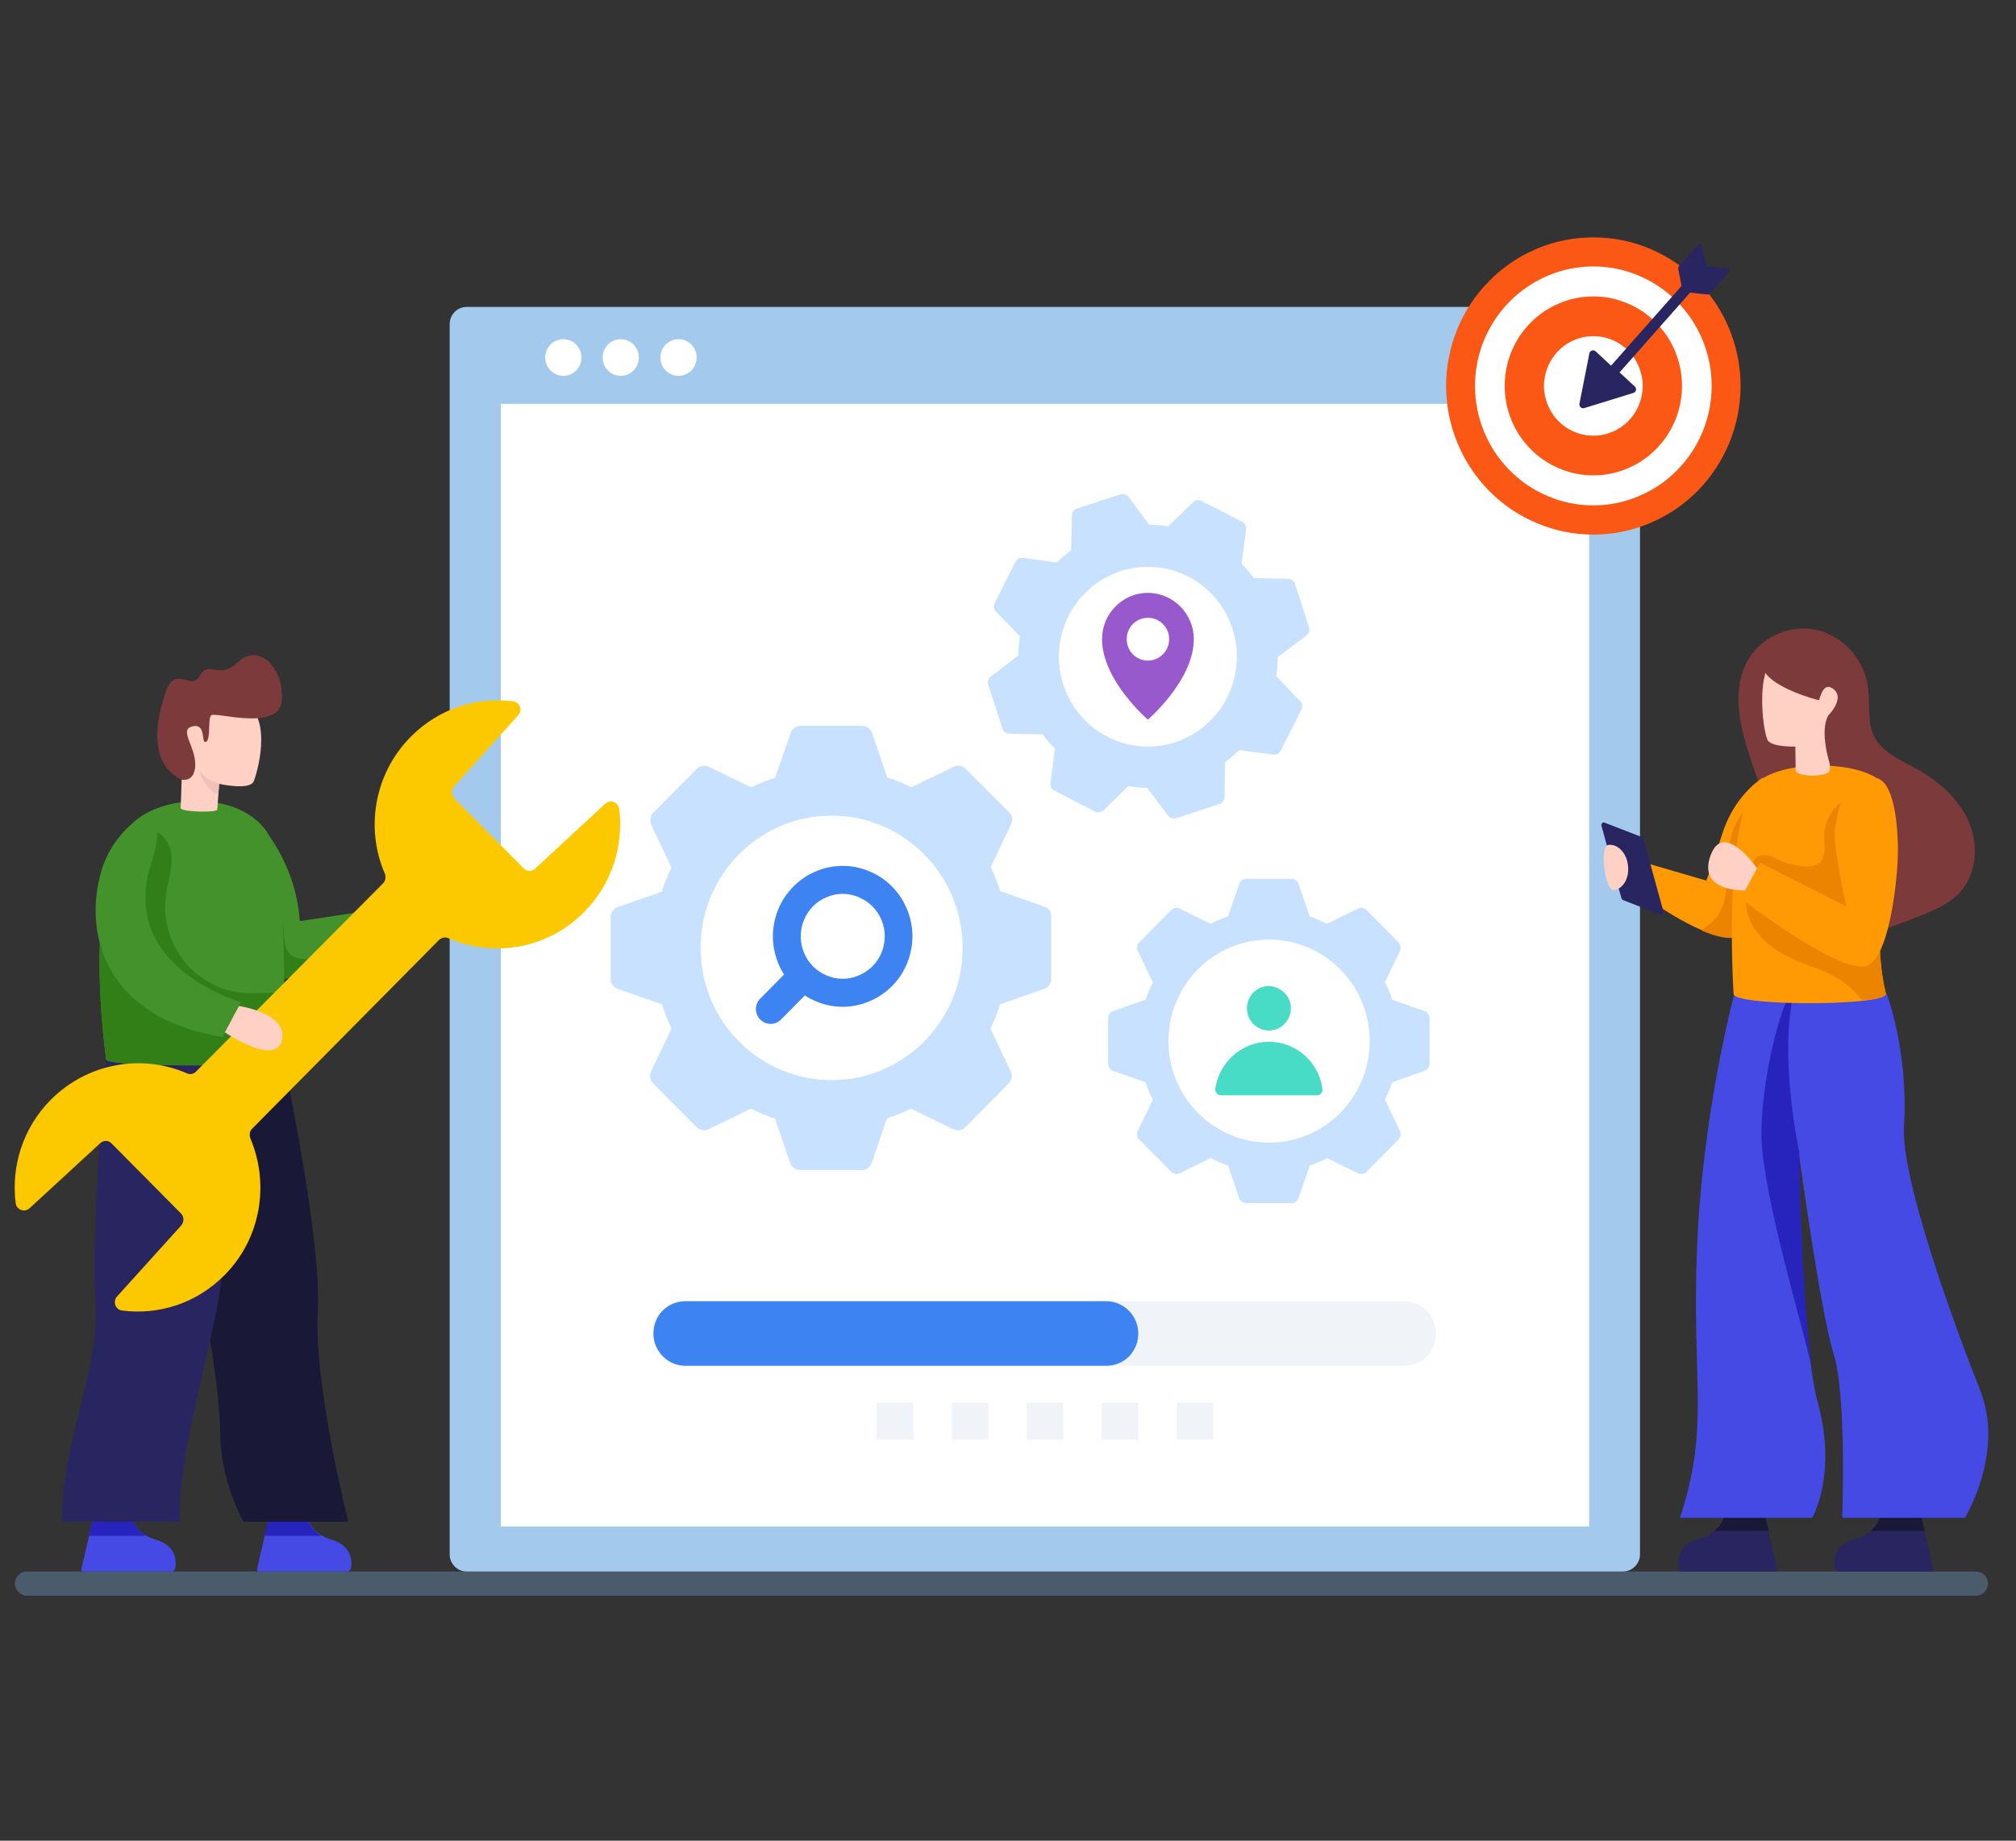 <svg xmlns="http://www.w3.org/2000/svg" xmlns:xlink="http://www.w3.org/1999/xlink" width="69" viewBox="0 0 51.75 47.25" height="63" preserveAspectRatio="xMidYMid meet"><rect x="0" y="0" width="51.75" height="47.25" fill="#333333" stroke="none"/><defs><clipPath id="id1"><path d="M 0.281 40 L 51.223 40 L 51.223 40.961 L 0.281 40.961 Z M 0.281 40 " clip-rule="nonzero"></path></clipPath><clipPath id="id2"><path d="M 11 7 L 43 7 L 43 40.961 L 11 40.961 Z M 11 7 " clip-rule="nonzero"></path></clipPath><clipPath id="id3"><path d="M 47 38 L 50 38 L 50 40.961 L 47 40.961 Z M 47 38 " clip-rule="nonzero"></path></clipPath><clipPath id="id4"><path d="M 43 38 L 46 38 L 46 40.961 L 43 40.961 Z M 43 38 " clip-rule="nonzero"></path></clipPath><clipPath id="id5"><path d="M 43 25 L 51.223 25 L 51.223 39 L 43 39 Z M 43 25 " clip-rule="nonzero"></path></clipPath><clipPath id="id6"><path d="M 2 38 L 5 38 L 5 40.961 L 2 40.961 Z M 2 38 " clip-rule="nonzero"></path></clipPath><clipPath id="id7"><path d="M 6 38 L 10 38 L 10 40.961 L 6 40.961 Z M 6 38 " clip-rule="nonzero"></path></clipPath><clipPath id="id8"><path d="M 0.281 17 L 16 17 L 16 34 L 0.281 34 Z M 0.281 17 " clip-rule="nonzero"></path></clipPath><clipPath id="id9"><path d="M 37 6.094 L 45 6.094 L 45 14 L 37 14 Z M 37 6.094 " clip-rule="nonzero"></path></clipPath><clipPath id="id10"><path d="M 37 6.094 L 44 6.094 L 44 13 L 37 13 Z M 37 6.094 " clip-rule="nonzero"></path></clipPath><clipPath id="id11"><path d="M 40 6.094 L 45 6.094 L 45 11 L 40 11 Z M 40 6.094 " clip-rule="nonzero"></path></clipPath></defs><g clip-path="url(#id1)"><path fill="rgb(29.019%, 35.689%, 41.959%)" d="M 51.031 40.648 C 51.031 40.738 50.992 40.809 50.941 40.871 C 50.883 40.93 50.812 40.961 50.723 40.961 L 0.691 40.961 C 0.523 40.961 0.383 40.82 0.383 40.648 C 0.383 40.559 0.422 40.488 0.473 40.43 C 0.531 40.371 0.602 40.34 0.691 40.34 L 50.723 40.34 C 50.891 40.34 51.031 40.48 51.031 40.648 Z M 51.031 40.648 " fill-opacity="1" fill-rule="nonzero"></path></g><g clip-path="url(#id2)"><path fill="rgb(63.919%, 79.219%, 92.94%)" d="M 11.543 8.32 L 11.543 39.902 C 11.543 40.141 11.738 40.34 11.977 40.34 L 41.664 40.34 C 41.898 40.34 42.098 40.141 42.098 39.902 L 42.098 8.32 C 42.098 8.078 41.898 7.879 41.664 7.879 L 11.977 7.879 C 11.738 7.879 11.543 8.078 11.543 8.32 Z M 11.543 8.32 " fill-opacity="1" fill-rule="nonzero"></path></g><path fill="rgb(100%, 100%, 100%)" d="M 12.855 10.367 L 40.793 10.367 L 40.793 39.184 L 12.855 39.184 Z M 12.855 10.367 " fill-opacity="1" fill-rule="nonzero"></path><path fill="rgb(100%, 100%, 100%)" d="M 15.469 9.176 C 15.469 9.438 15.676 9.648 15.934 9.648 C 16.191 9.648 16.398 9.438 16.398 9.176 C 16.398 8.918 16.191 8.707 15.934 8.707 C 15.676 8.707 15.469 8.918 15.469 9.176 Z M 15.469 9.176 " fill-opacity="1" fill-rule="nonzero"></path><path fill="rgb(100%, 100%, 100%)" d="M 16.953 9.176 C 16.953 9.438 17.16 9.648 17.418 9.648 C 17.676 9.648 17.883 9.438 17.883 9.176 C 17.883 8.918 17.676 8.707 17.418 8.707 C 17.16 8.707 16.953 8.918 16.953 9.176 Z M 16.953 9.176 " fill-opacity="1" fill-rule="nonzero"></path><path fill="rgb(100%, 100%, 100%)" d="M 13.996 9.176 C 13.996 9.438 14.203 9.648 14.461 9.648 C 14.719 9.648 14.926 9.438 14.926 9.176 C 14.926 8.918 14.719 8.707 14.461 8.707 C 14.203 8.707 13.996 8.918 13.996 9.176 Z M 13.996 9.176 " fill-opacity="1" fill-rule="nonzero"></path><path fill="rgb(78.429%, 88.239%, 100%)" d="M 26.816 23.277 L 25.676 22.875 C 25.609 22.656 25.527 22.457 25.43 22.258 L 25.953 21.16 C 26.004 21.059 25.984 20.93 25.906 20.852 L 24.785 19.73 C 24.707 19.652 24.578 19.633 24.48 19.684 L 23.391 20.211 C 23.195 20.109 22.996 20.02 22.777 19.961 L 22.383 18.812 C 22.344 18.703 22.246 18.633 22.125 18.633 L 20.555 18.633 C 20.434 18.633 20.336 18.703 20.297 18.812 L 19.898 19.961 C 19.691 20.031 19.484 20.109 19.285 20.211 L 18.199 19.684 C 18.102 19.633 17.973 19.652 17.891 19.73 L 16.773 20.859 C 16.695 20.941 16.676 21.07 16.715 21.168 L 17.238 22.27 C 17.141 22.469 17.051 22.668 16.992 22.887 L 15.855 23.285 C 15.746 23.324 15.676 23.426 15.676 23.547 L 15.676 25.125 C 15.676 25.242 15.746 25.344 15.855 25.383 L 16.992 25.781 C 17.062 25.992 17.141 26.203 17.238 26.402 L 16.715 27.5 C 16.664 27.598 16.684 27.73 16.766 27.809 L 17.883 28.938 C 17.961 29.016 18.09 29.039 18.188 28.988 L 19.277 28.457 C 19.477 28.559 19.672 28.648 19.891 28.707 L 20.285 29.855 C 20.324 29.965 20.426 30.035 20.543 30.035 L 22.117 30.035 C 22.234 30.035 22.332 29.965 22.375 29.855 L 22.77 28.707 C 22.977 28.637 23.184 28.559 23.383 28.457 L 24.469 28.988 C 24.57 29.039 24.699 29.016 24.777 28.938 L 25.895 27.809 C 25.973 27.73 25.992 27.598 25.945 27.5 L 25.422 26.402 C 25.52 26.203 25.609 26.004 25.668 25.781 L 26.805 25.383 C 26.914 25.344 26.984 25.242 26.984 25.125 L 26.984 23.535 C 27.004 23.414 26.922 23.316 26.816 23.277 Z M 26.816 23.277 " fill-opacity="1" fill-rule="nonzero"></path><path fill="rgb(100%, 100%, 100%)" d="M 22.121 21.027 C 22.555 21.133 22.953 21.316 23.312 21.578 C 23.676 21.844 23.973 22.164 24.207 22.547 C 24.441 22.93 24.594 23.344 24.668 23.789 C 24.738 24.234 24.723 24.676 24.621 25.113 C 24.52 25.551 24.336 25.953 24.074 26.316 C 23.816 26.684 23.496 26.984 23.113 27.219 C 22.734 27.457 22.324 27.613 21.887 27.684 C 21.445 27.754 21.008 27.738 20.574 27.637 C 20.141 27.531 19.742 27.352 19.379 27.086 C 19.02 26.824 18.719 26.5 18.484 26.117 C 18.25 25.734 18.098 25.32 18.027 24.875 C 17.957 24.434 17.973 23.992 18.074 23.551 C 18.176 23.113 18.359 22.711 18.617 22.348 C 18.879 21.98 19.199 21.68 19.578 21.445 C 19.957 21.207 20.367 21.055 20.809 20.98 C 21.25 20.91 21.688 20.926 22.121 21.027 Z M 22.121 21.027 " fill-opacity="1" fill-rule="nonzero"></path><path fill="rgb(78.429%, 88.239%, 100%)" d="M 36.566 25.953 L 35.738 25.664 C 35.688 25.504 35.629 25.352 35.551 25.215 L 35.934 24.414 C 35.973 24.344 35.953 24.254 35.895 24.184 L 35.086 23.367 C 35.023 23.305 34.938 23.285 34.855 23.324 L 34.066 23.715 C 33.926 23.645 33.77 23.574 33.621 23.527 L 33.332 22.688 C 33.305 22.605 33.234 22.559 33.145 22.559 L 31.996 22.559 C 31.91 22.559 31.84 22.605 31.809 22.688 L 31.523 23.527 C 31.363 23.574 31.215 23.637 31.078 23.715 L 30.285 23.324 C 30.219 23.285 30.117 23.305 30.059 23.367 L 29.25 24.184 C 29.188 24.246 29.168 24.336 29.207 24.414 L 29.594 25.215 C 29.523 25.352 29.457 25.512 29.406 25.664 L 28.574 25.953 C 28.496 25.98 28.445 26.051 28.445 26.141 L 28.445 27.301 C 28.445 27.391 28.496 27.461 28.574 27.488 L 29.406 27.781 C 29.457 27.938 29.516 28.09 29.594 28.23 L 29.207 29.027 C 29.168 29.098 29.188 29.188 29.25 29.258 L 30.059 30.074 C 30.117 30.137 30.207 30.156 30.285 30.117 L 31.078 29.727 C 31.215 29.797 31.375 29.867 31.523 29.918 L 31.809 30.754 C 31.84 30.836 31.91 30.883 31.996 30.883 L 33.145 30.883 C 33.234 30.883 33.305 30.836 33.332 30.754 L 33.621 29.918 C 33.777 29.867 33.926 29.805 34.066 29.727 L 34.855 30.117 C 34.938 30.156 35.023 30.137 35.086 30.074 L 35.895 29.258 C 35.953 29.195 35.973 29.105 35.934 29.027 L 35.551 28.23 C 35.617 28.09 35.688 27.93 35.738 27.781 L 36.566 27.488 C 36.648 27.461 36.695 27.391 36.695 27.301 L 36.695 26.141 C 36.695 26.051 36.648 25.98 36.566 25.953 Z M 36.566 25.953 " fill-opacity="1" fill-rule="nonzero"></path><path fill="rgb(100%, 100%, 100%)" d="M 32.988 24.152 C 33.328 24.207 33.641 24.328 33.934 24.508 C 34.227 24.691 34.469 24.922 34.672 25.203 C 34.871 25.48 35.012 25.789 35.09 26.125 C 35.168 26.461 35.18 26.801 35.125 27.145 C 35.07 27.484 34.953 27.801 34.773 28.094 C 34.594 28.391 34.363 28.637 34.086 28.84 C 33.809 29.043 33.504 29.184 33.168 29.262 C 32.836 29.34 32.5 29.352 32.164 29.297 C 31.824 29.242 31.512 29.125 31.219 28.941 C 30.926 28.762 30.684 28.527 30.48 28.25 C 30.281 27.969 30.141 27.66 30.062 27.324 C 29.984 26.988 29.973 26.648 30.027 26.309 C 30.082 25.965 30.199 25.648 30.379 25.355 C 30.559 25.062 30.789 24.812 31.066 24.609 C 31.344 24.41 31.648 24.27 31.984 24.188 C 32.316 24.109 32.652 24.098 32.988 24.152 Z M 32.988 24.152 " fill-opacity="1" fill-rule="nonzero"></path><path fill="rgb(78.429%, 88.239%, 100%)" d="M 32.801 16.867 C 32.801 17.027 32.789 17.184 32.758 17.355 L 33.371 17.996 C 33.434 18.055 33.441 18.145 33.402 18.223 L 32.879 19.262 C 32.84 19.344 32.758 19.383 32.68 19.371 L 31.809 19.254 C 31.691 19.371 31.574 19.473 31.445 19.57 L 31.434 20.461 C 31.434 20.539 31.375 20.621 31.297 20.641 L 30.199 21 C 30.117 21.031 30.031 21 29.98 20.93 L 29.445 20.223 C 29.289 20.223 29.129 20.211 28.961 20.18 L 28.328 20.801 C 28.27 20.859 28.18 20.871 28.102 20.828 L 27.07 20.301 C 26.992 20.262 26.953 20.18 26.965 20.102 L 27.082 19.223 C 26.965 19.102 26.863 18.984 26.766 18.852 L 25.906 18.832 C 25.824 18.832 25.746 18.773 25.727 18.691 L 25.371 17.586 C 25.34 17.504 25.371 17.414 25.441 17.363 L 26.141 16.824 C 26.141 16.668 26.152 16.508 26.184 16.336 L 25.566 15.699 C 25.508 15.637 25.5 15.547 25.539 15.469 L 26.062 14.43 C 26.102 14.352 26.184 14.309 26.262 14.32 L 27.133 14.441 C 27.25 14.32 27.367 14.219 27.496 14.121 L 27.516 13.23 C 27.516 13.141 27.578 13.07 27.656 13.051 L 28.754 12.691 C 28.832 12.664 28.922 12.691 28.973 12.762 L 29.504 13.473 C 29.664 13.473 29.82 13.48 29.988 13.512 L 30.625 12.891 C 30.684 12.832 30.77 12.82 30.852 12.863 L 31.879 13.391 C 31.957 13.43 31.996 13.512 31.988 13.59 L 31.871 14.469 C 31.988 14.59 32.086 14.711 32.188 14.84 L 33.066 14.859 C 33.145 14.859 33.227 14.918 33.246 15 L 33.602 16.098 C 33.629 16.176 33.602 16.266 33.531 16.316 Z M 32.801 16.867 " fill-opacity="1" fill-rule="nonzero"></path><path fill="rgb(100%, 100%, 100%)" d="M 31.75 16.855 C 31.75 17.16 31.691 17.457 31.578 17.738 C 31.461 18.02 31.297 18.27 31.082 18.488 C 30.867 18.703 30.621 18.871 30.34 18.988 C 30.059 19.105 29.77 19.164 29.465 19.164 C 29.164 19.164 28.871 19.105 28.59 18.988 C 28.312 18.871 28.062 18.703 27.852 18.488 C 27.637 18.27 27.469 18.02 27.355 17.738 C 27.238 17.457 27.18 17.16 27.18 16.855 C 27.18 16.551 27.238 16.258 27.355 15.973 C 27.469 15.691 27.637 15.441 27.852 15.227 C 28.062 15.008 28.312 14.844 28.59 14.727 C 28.871 14.609 29.164 14.551 29.465 14.551 C 29.77 14.551 30.059 14.609 30.34 14.727 C 30.621 14.844 30.867 15.008 31.082 15.227 C 31.297 15.441 31.461 15.691 31.578 15.973 C 31.691 16.258 31.75 16.551 31.75 16.855 Z M 31.75 16.855 " fill-opacity="1" fill-rule="nonzero"></path><path fill="rgb(23.92%, 51.759%, 94.899%)" d="M 21.699 24.504 L 20.047 26.172 C 19.898 26.32 19.664 26.32 19.516 26.172 C 19.367 26.023 19.367 25.781 19.516 25.633 L 21.168 23.965 Z M 21.699 24.504 " fill-opacity="1" fill-rule="nonzero"></path><path fill="rgb(23.92%, 51.759%, 94.899%)" d="M 23.422 24.035 C 23.422 24.273 23.375 24.504 23.285 24.727 C 23.195 24.949 23.066 25.145 22.898 25.312 C 22.73 25.48 22.535 25.613 22.316 25.703 C 22.098 25.797 21.867 25.844 21.633 25.844 C 21.395 25.844 21.164 25.797 20.945 25.703 C 20.727 25.613 20.535 25.48 20.367 25.312 C 20.199 25.145 20.066 24.949 19.977 24.727 C 19.887 24.504 19.84 24.273 19.84 24.035 C 19.84 23.797 19.887 23.566 19.977 23.344 C 20.066 23.121 20.199 22.926 20.367 22.758 C 20.535 22.586 20.727 22.457 20.945 22.367 C 21.164 22.273 21.395 22.227 21.633 22.227 C 21.867 22.227 22.098 22.273 22.316 22.367 C 22.535 22.457 22.73 22.586 22.898 22.758 C 23.066 22.926 23.195 23.121 23.285 23.344 C 23.375 23.566 23.422 23.797 23.422 24.035 Z M 23.422 24.035 " fill-opacity="1" fill-rule="nonzero"></path><path fill="rgb(100%, 100%, 100%)" d="M 22.711 24.035 C 22.711 24.18 22.684 24.316 22.629 24.453 C 22.574 24.586 22.496 24.703 22.395 24.805 C 22.293 24.906 22.176 24.984 22.043 25.039 C 21.91 25.098 21.773 25.125 21.633 25.125 C 21.488 25.125 21.352 25.098 21.219 25.039 C 21.086 24.984 20.969 24.906 20.867 24.805 C 20.77 24.703 20.691 24.586 20.637 24.453 C 20.582 24.316 20.555 24.18 20.555 24.035 C 20.555 23.891 20.582 23.75 20.637 23.617 C 20.691 23.484 20.77 23.367 20.867 23.266 C 20.969 23.164 21.086 23.086 21.219 23.031 C 21.352 22.973 21.488 22.945 21.633 22.945 C 21.773 22.945 21.91 22.973 22.043 23.031 C 22.176 23.086 22.293 23.164 22.395 23.266 C 22.496 23.367 22.574 23.484 22.629 23.617 C 22.684 23.75 22.711 23.891 22.711 24.035 Z M 22.711 24.035 " fill-opacity="1" fill-rule="nonzero"></path><path fill="rgb(28.239%, 85.88%, 77.249%)" d="M 33.137 25.883 C 33.137 26.191 32.887 26.453 32.57 26.453 C 32.266 26.453 32.008 26.203 32.008 25.883 C 32.008 25.574 32.254 25.312 32.57 25.312 C 32.887 25.324 33.137 25.574 33.137 25.883 Z M 33.137 25.883 " fill-opacity="1" fill-rule="nonzero"></path><path fill="rgb(28.239%, 85.88%, 77.249%)" d="M 33.797 28.117 L 31.344 28.117 C 31.258 28.117 31.188 28.039 31.195 27.949 C 31.297 27.27 31.871 26.742 32.57 26.742 C 33.273 26.742 33.859 27.27 33.945 27.949 C 33.965 28.039 33.887 28.117 33.797 28.117 Z M 33.797 28.117 " fill-opacity="1" fill-rule="nonzero"></path><path fill="rgb(59.61%, 34.9%, 80.389%)" d="M 30.645 16.406 C 30.645 17.465 29.465 18.473 29.465 18.473 C 29.465 18.473 28.289 17.465 28.289 16.406 C 28.289 15.758 28.812 15.219 29.465 15.219 C 30.117 15.219 30.645 15.758 30.645 16.406 Z M 30.645 16.406 " fill-opacity="1" fill-rule="nonzero"></path><path fill="rgb(100%, 100%, 100%)" d="M 30.012 16.406 C 30.012 16.715 29.762 16.957 29.465 16.957 C 29.16 16.957 28.922 16.707 28.922 16.406 C 28.922 16.098 29.168 15.859 29.465 15.859 C 29.773 15.859 30.012 16.105 30.012 16.406 Z M 30.012 16.406 " fill-opacity="1" fill-rule="nonzero"></path><path fill="rgb(94.119%, 95.689%, 97.649%)" d="M 36.863 34.23 C 36.863 34.461 36.777 34.668 36.629 34.82 C 36.48 34.969 36.27 35.059 36.043 35.059 L 17.594 35.059 C 17.141 35.059 16.773 34.688 16.773 34.23 C 16.773 34 16.863 33.789 17.012 33.641 C 17.16 33.492 17.367 33.402 17.594 33.402 L 36.043 33.402 C 36.5 33.402 36.863 33.77 36.863 34.23 Z M 36.863 34.23 " fill-opacity="1" fill-rule="nonzero"></path><path fill="rgb(23.92%, 51.759%, 94.899%)" d="M 29.219 34.23 C 29.219 34.461 29.129 34.668 28.98 34.82 C 28.832 34.969 28.625 35.059 28.398 35.059 L 17.594 35.059 C 17.141 35.059 16.773 34.688 16.773 34.23 C 16.773 34 16.863 33.789 17.012 33.641 C 17.16 33.492 17.367 33.402 17.594 33.402 L 28.398 33.402 C 28.844 33.402 29.219 33.77 29.219 34.23 Z M 29.219 34.23 " fill-opacity="1" fill-rule="nonzero"></path><path fill="rgb(94.119%, 95.689%, 97.649%)" d="M 22.5 36.008 L 23.441 36.008 L 23.441 36.957 L 22.5 36.957 Z M 22.5 36.008 " fill-opacity="1" fill-rule="nonzero"></path><path fill="rgb(94.119%, 95.689%, 97.649%)" d="M 24.43 36.008 L 25.371 36.008 L 25.371 36.957 L 24.43 36.957 Z M 24.43 36.008 " fill-opacity="1" fill-rule="nonzero"></path><path fill="rgb(94.119%, 95.689%, 97.649%)" d="M 26.352 36.008 L 27.289 36.008 L 27.289 36.957 L 26.352 36.957 Z M 26.352 36.008 " fill-opacity="1" fill-rule="nonzero"></path><path fill="rgb(94.119%, 95.689%, 97.649%)" d="M 28.277 36.008 L 29.219 36.008 L 29.219 36.957 L 28.277 36.957 Z M 28.277 36.008 " fill-opacity="1" fill-rule="nonzero"></path><path fill="rgb(94.119%, 95.689%, 97.649%)" d="M 30.207 36.008 L 31.148 36.008 L 31.148 36.957 L 30.207 36.957 Z M 30.207 36.008 " fill-opacity="1" fill-rule="nonzero"></path><path fill="rgb(48.63%, 22.749%, 22.749%)" d="M 49.398 23.465 C 49.734 23.324 50.082 23.168 50.316 22.898 C 50.754 22.418 50.793 21.66 50.527 21.07 C 50.258 20.48 49.742 20.031 49.172 19.723 C 48.773 19.5 48.328 19.32 48.121 18.922 C 47.914 18.535 48.012 18.055 47.945 17.605 C 47.844 16.926 47.32 16.336 46.656 16.176 C 46.004 16.016 45.254 16.316 44.898 16.895 C 44.68 17.246 44.609 17.664 44.629 18.074 C 44.648 18.484 44.75 18.883 44.867 19.273 C 45.152 20.199 45.551 21.09 46.035 21.93 C 46.281 22.348 46.539 22.758 46.824 23.145 C 47.016 23.406 47.359 24.035 47.695 24.047 C 47.945 24.055 48.281 23.887 48.508 23.805 C 48.812 23.695 49.109 23.586 49.398 23.465 Z M 49.398 23.465 " fill-opacity="1" fill-rule="nonzero"></path><g clip-path="url(#id3)"><path fill="rgb(16.08%, 14.51%, 38.039%)" d="M 47.094 40.16 C 47.094 40.219 47.102 40.27 47.113 40.301 C 47.121 40.32 47.141 40.34 47.164 40.34 L 49.574 40.34 C 49.605 40.34 49.637 40.309 49.625 40.281 L 49.535 39.891 L 49.238 38.621 L 48.281 38.723 C 48.281 38.723 48.348 39.293 47.598 39.512 C 47.141 39.641 47.082 39.961 47.094 40.16 Z M 47.094 40.16 " fill-opacity="1" fill-rule="nonzero"></path></g><path fill="rgb(9.799%, 9.799%, 21.57%)" d="M 48.012 39.301 C 48.328 39.043 48.289 38.711 48.289 38.711 L 49.25 38.613 L 49.406 39.301 Z M 48.012 39.301 " fill-opacity="1" fill-rule="nonzero"></path><g clip-path="url(#id4)"><path fill="rgb(16.08%, 14.51%, 38.039%)" d="M 43.086 40.16 C 43.086 40.219 43.098 40.27 43.105 40.301 C 43.117 40.32 43.137 40.34 43.156 40.34 L 45.57 40.34 C 45.598 40.34 45.629 40.309 45.617 40.281 L 45.531 39.891 L 45.234 38.621 L 44.273 38.723 C 44.273 38.723 44.344 39.293 43.59 39.512 C 43.137 39.641 43.078 39.961 43.086 40.16 Z M 43.086 40.16 " fill-opacity="1" fill-rule="nonzero"></path></g><path fill="rgb(9.799%, 9.799%, 21.57%)" d="M 44.008 39.301 C 44.324 39.043 44.285 38.711 44.285 38.711 L 45.242 38.613 L 45.402 39.301 Z M 44.008 39.301 " fill-opacity="1" fill-rule="nonzero"></path><path fill="rgb(0%, 0%, 0%)" d="M 46.668 23.617 C 46.668 23.617 45.363 22.887 45.449 23.727 C 45.539 24.562 46.668 24.246 46.668 24.246 L 46.668 23.617 " fill-opacity="1" fill-rule="nonzero"></path><g clip-path="url(#id5)"><path fill="rgb(27.449%, 29.019%, 89.409%)" d="M 43.125 38.961 L 46.52 38.961 C 46.52 38.961 47.164 37.844 46.668 36.027 C 46.648 35.938 46.617 35.848 46.598 35.738 C 46.559 35.539 46.52 35.309 46.488 35.059 C 46.223 33.02 46.172 29.566 46.172 29.566 C 46.172 29.566 46.172 29.566 46.172 29.578 C 46.203 29.816 46.738 33.691 47.062 34.73 C 47.41 35.797 47.289 38.961 47.289 38.961 L 50.438 38.961 C 50.438 38.961 51.465 37.293 50.832 35.695 C 50.199 34.102 48.785 30.254 48.875 28.906 C 48.992 26.969 48.43 25.512 48.43 25.512 L 44.52 25.512 C 44.52 25.512 43.699 28.539 43.562 32.055 C 43.422 35.566 43.898 36.586 43.125 38.961 Z M 43.125 38.961 " fill-opacity="1" fill-rule="nonzero"></path></g><path fill="rgb(14.899%, 14.119%, 74.12%)" d="M 45.945 25.512 C 45.578 26.223 45.254 27.789 45.215 28.949 C 45.164 30.316 46.105 33.441 46.5 35.059 C 46.23 33.02 46.184 29.566 46.184 29.566 C 46.184 29.566 45.66 27.129 46.043 25.512 Z M 45.945 25.512 " fill-opacity="1" fill-rule="nonzero"></path><path fill="rgb(100%, 60.39%, 1.959%)" d="M 41.621 22.578 C 41.621 22.578 42.742 23.477 43.68 23.875 C 44.055 24.035 44.391 24.113 44.629 24.035 C 45.145 23.855 45.48 22.898 45.668 22.168 C 45.789 21.699 45.848 21.34 45.848 21.34 L 45.254 19.961 C 45.254 19.961 44.539 20.379 44.215 21.391 C 43.887 22.398 43.801 22.605 43.801 22.605 L 41.621 21.969 Z M 41.621 22.578 " fill-opacity="1" fill-rule="nonzero"></path><path fill="rgb(92.549%, 51.759%, 0%)" d="M 43.68 23.887 C 44.055 24.047 44.391 24.125 44.629 24.047 C 45.145 23.867 45.48 22.906 45.668 22.18 C 45.699 21.719 45.668 21.258 45.559 20.82 C 45.539 20.75 45.52 20.68 45.48 20.621 C 45.332 20.41 45.203 20.602 45.074 20.711 C 44.965 20.809 44.816 20.789 44.719 20.891 C 44.48 21.148 44.383 21.648 44.344 21.988 C 44.312 22.289 44.344 22.598 44.305 22.898 C 44.266 23.195 44.156 23.504 43.918 23.695 C 43.848 23.746 43.75 23.805 43.68 23.887 Z M 43.68 23.887 " fill-opacity="1" fill-rule="nonzero"></path><path fill="rgb(100%, 60.39%, 1.959%)" d="M 44.5 25.512 C 44.5 25.754 46.707 25.812 47.805 25.691 C 48.172 25.652 48.41 25.594 48.41 25.512 C 48.102 24.234 48.309 22.996 48.457 22 C 48.566 21.219 48.645 20.582 48.398 20.191 C 47.992 19.543 45.965 19.473 45.203 20.012 C 44.195 20.73 44.5 25.512 44.5 25.512 Z M 44.5 25.512 " fill-opacity="1" fill-rule="nonzero"></path><path fill="rgb(92.549%, 51.759%, 0%)" d="M 44.836 23.336 C 44.906 23.754 45.195 24.105 45.539 24.344 C 45.887 24.586 46.281 24.734 46.676 24.875 C 47.082 25.023 47.48 25.273 47.746 25.613 C 47.766 25.633 47.785 25.664 47.805 25.684 C 48.172 25.641 48.41 25.582 48.41 25.504 C 48.102 24.227 48.309 22.988 48.457 21.988 C 48.34 21.77 48.23 21.559 48.113 21.34 C 47.945 21.02 47.727 20.699 47.438 20.48 C 47.082 20.648 46.836 21.051 46.824 21.449 C 46.824 21.57 46.844 21.699 46.836 21.82 C 46.824 21.938 46.797 22.066 46.699 22.148 C 46.598 22.238 46.449 22.246 46.312 22.238 C 46.086 22.227 45.855 22.168 45.648 22.066 C 45.492 22 45.324 21.898 45.164 21.969 C 45.004 22.039 44.945 22.227 44.906 22.398 C 44.859 22.719 44.789 23.027 44.836 23.336 Z M 44.836 23.336 " fill-opacity="1" fill-rule="nonzero"></path><path fill="rgb(100%, 81.96%, 76.859%)" d="M 44.809 22.855 L 45.125 22.316 C 45.125 22.316 44.242 21.02 43.906 21.969 C 43.57 22.918 44.809 22.855 44.809 22.855 Z M 44.809 22.855 " fill-opacity="1" fill-rule="nonzero"></path><path fill="rgb(100%, 60.39%, 1.959%)" d="M 44.688 23.066 C 44.688 23.066 47.121 24.945 47.875 24.805 C 48.469 24.695 48.688 22.746 48.715 22.027 C 48.734 21.5 48.688 20.102 48.172 19.973 C 47.586 19.82 47.27 20.172 47.102 21.277 C 47.043 21.68 47.391 23.266 47.391 23.266 L 45.176 22.148 Z M 44.688 23.066 " fill-opacity="1" fill-rule="nonzero"></path><path fill="rgb(100%, 81.96%, 76.859%)" d="M 46.094 19.773 L 46.086 19.164 C 46.086 19.164 45.512 19.184 45.383 19.012 C 45.254 18.844 44.957 16.746 45.887 16.715 C 47.211 16.676 47.469 17.695 47.359 18.094 C 47.25 18.492 47.082 18.773 47.016 19.004 C 46.965 19.184 46.973 19.762 46.973 19.762 C 46.984 19.953 46.105 19.961 46.094 19.773 " fill-opacity="1" fill-rule="nonzero"></path><path fill="rgb(48.63%, 22.749%, 22.749%)" d="M 46.688 17.973 C 46.719 17.973 46.785 17.445 47.082 17.703 C 47.352 17.945 46.934 18.363 46.934 18.363 C 46.688 18.781 46.984 19.652 46.984 19.652 C 46.984 19.652 47.301 19.363 47.48 18.984 C 47.656 18.602 47.695 17.594 47.223 16.836 C 46.867 16.285 45.344 16.406 45.242 16.996 C 45.145 17.574 46.656 17.973 46.688 17.973 Z M 46.688 17.973 " fill-opacity="1" fill-rule="nonzero"></path><path fill="rgb(16.08%, 14.51%, 38.039%)" d="M 41.109 21.199 L 41.621 23.055 C 41.633 23.078 41.645 23.098 41.664 23.105 L 42.613 23.477 C 42.66 23.496 42.723 23.445 42.699 23.395 L 42.188 21.539 C 42.176 21.52 42.168 21.5 42.148 21.488 L 41.199 21.121 C 41.148 21.09 41.098 21.141 41.109 21.199 Z M 41.109 21.199 " fill-opacity="1" fill-rule="nonzero"></path><path fill="rgb(100%, 81.96%, 76.859%)" d="M 41.434 22.848 C 41.672 22.816 41.832 22.527 41.789 22.207 C 41.75 21.887 41.523 21.66 41.285 21.688 C 41.051 21.73 41.199 22.887 41.434 22.848 Z M 41.434 22.848 " fill-opacity="1" fill-rule="nonzero"></path><path fill="rgb(26.669%, 57.249%, 16.859%)" d="M 6.062 25.352 C 6.27 25.492 7.359 25.145 8.387 24.754 C 9.406 24.375 10.363 23.965 10.363 23.965 L 10.129 23.277 L 7.695 23.645 C 7.594 22.078 6.617 21.09 6.617 21.09 C 6.617 21.09 6.516 21.48 6.406 22.027 C 6.152 23.227 5.773 25.164 6.062 25.352 Z M 6.062 25.352 " fill-opacity="1" fill-rule="nonzero"></path><path fill="rgb(19.609%, 49.799%, 9.019%)" d="M 6.062 25.352 C 6.27 25.492 7.359 25.145 8.387 24.754 C 8.387 24.754 8.387 24.754 8.375 24.742 C 8.141 24.523 7.703 24.723 7.457 24.504 C 7.289 24.355 7.309 24.094 7.277 23.867 C 7.238 23.605 7.109 23.367 6.992 23.137 C 6.852 22.875 6.715 22.629 6.574 22.367 C 6.535 22.289 6.477 22.129 6.406 22.02 C 6.152 23.227 5.773 25.164 6.062 25.352 Z M 6.062 25.352 " fill-opacity="1" fill-rule="nonzero"></path><g clip-path="url(#id6)"><path fill="rgb(27.449%, 29.019%, 89.409%)" d="M 4.508 40.172 C 4.508 40.211 4.5 40.25 4.488 40.281 C 4.48 40.309 4.449 40.34 4.418 40.34 L 2.133 40.34 C 2.105 40.34 2.074 40.309 2.086 40.281 L 2.176 39.902 L 2.441 38.754 C 2.449 38.711 2.48 38.691 2.52 38.691 L 3.301 38.773 C 3.34 38.773 3.359 38.801 3.371 38.844 C 3.383 38.992 3.449 39.371 4.023 39.531 C 4.469 39.672 4.52 39.98 4.508 40.172 Z M 4.508 40.172 " fill-opacity="1" fill-rule="nonzero"></path></g><path fill="rgb(14.899%, 14.119%, 74.12%)" d="M 3.727 39.41 C 3.43 39.223 3.383 38.961 3.371 38.852 C 3.371 38.812 3.34 38.781 3.301 38.781 L 2.52 38.703 C 2.48 38.703 2.449 38.723 2.441 38.762 L 2.281 39.422 L 3.727 39.422 Z M 3.727 39.41 " fill-opacity="1" fill-rule="nonzero"></path><g clip-path="url(#id7)"><path fill="rgb(27.449%, 29.019%, 89.409%)" d="M 9.02 40.172 C 9.02 40.211 9.008 40.25 9 40.281 C 8.988 40.309 8.961 40.34 8.93 40.34 L 6.645 40.34 C 6.617 40.34 6.586 40.309 6.598 40.281 L 6.684 39.902 L 6.953 38.754 C 6.961 38.711 6.992 38.691 7.031 38.691 L 7.812 38.773 C 7.852 38.773 7.871 38.801 7.883 38.844 C 7.891 38.992 7.961 39.371 8.535 39.531 C 8.969 39.672 9.027 39.98 9.02 40.172 Z M 9.02 40.172 " fill-opacity="1" fill-rule="nonzero"></path></g><path fill="rgb(14.899%, 14.119%, 74.12%)" d="M 8.227 39.41 C 7.93 39.223 7.883 38.961 7.871 38.852 C 7.871 38.812 7.844 38.781 7.801 38.781 L 7.02 38.703 C 6.98 38.703 6.953 38.723 6.941 38.762 L 6.785 39.422 L 8.227 39.422 Z M 8.227 39.41 " fill-opacity="1" fill-rule="nonzero"></path><path fill="rgb(9.799%, 9.799%, 21.57%)" d="M 7.277 27.199 C 7.277 27.199 8.266 31.832 8.16 33.691 C 8.051 35.547 8.941 39.062 8.941 39.062 L 6.25 39.062 C 6.25 39.062 5.676 38.074 5.656 36.844 C 5.617 34.52 4.586 30.746 4.586 30.746 L 5.301 25.801 Z M 7.277 27.199 " fill-opacity="1" fill-rule="nonzero"></path><path fill="rgb(16.08%, 14.51%, 38.039%)" d="M 2.727 27.199 C 2.727 27.199 2.312 31.703 2.449 33.391 C 2.59 35.078 1.562 37.094 1.59 39.062 L 4.629 39.062 C 4.488 37.855 5.348 34.797 5.586 33.492 C 5.836 32.082 6.328 27.82 5.457 27.051 Z M 2.727 27.199 " fill-opacity="1" fill-rule="nonzero"></path><path fill="rgb(26.669%, 57.249%, 16.859%)" d="M 2.727 27.199 C 2.727 27.398 7.27 27.398 7.27 27.199 C 7.27 27.199 7.297 26.461 7.297 25.492 C 7.297 23.945 7.219 21.828 6.805 21.289 C 5.984 20.23 3.965 20.449 3.352 21.199 C 3.262 21.301 3.191 21.418 3.125 21.539 C 2.145 23.316 2.727 27.199 2.727 27.199 Z M 2.727 27.199 " fill-opacity="1" fill-rule="nonzero"></path><path fill="rgb(19.609%, 49.799%, 9.019%)" d="M 2.727 27.199 C 2.727 27.398 7.27 27.398 7.27 27.199 C 7.27 27.199 7.297 26.461 7.297 25.492 C 7.258 25.492 7.219 25.484 7.18 25.484 C 6.883 25.473 6.586 25.512 6.289 25.492 C 5.688 25.453 5.102 25.145 4.727 24.676 C 4.352 24.195 4.172 23.566 4.262 22.957 C 4.312 22.629 4.43 22.297 4.398 21.969 C 4.398 21.699 4.145 21.27 3.836 21.34 C 3.699 21.367 3.578 21.457 3.441 21.48 C 3.332 21.5 3.223 21.52 3.113 21.539 C 2.145 23.316 2.727 27.199 2.727 27.199 Z M 2.727 27.199 " fill-opacity="1" fill-rule="nonzero"></path><path fill="rgb(26.669%, 57.249%, 16.859%)" d="M 3.777 20.871 C 3.777 20.871 2.895 21.309 2.59 22.398 C 2.156 23.945 2.66 26.121 5.715 26.621 L 6.18 25.723 C 6.18 25.723 2.984 24.812 3.895 22.129 C 3.996 21.848 4.211 20.918 3.777 20.871 Z M 3.777 20.871 " fill-opacity="1" fill-rule="nonzero"></path><g clip-path="url(#id8)"><path fill="rgb(98.819%, 78.429%, 0%)" d="M 1.305 28.23 C 0.582 28.957 0.285 29.945 0.402 30.883 C 0.422 31.055 0.633 31.133 0.758 31.016 L 2.57 29.348 C 2.66 29.266 2.789 29.266 2.867 29.355 L 4.648 31.152 C 4.727 31.234 4.727 31.363 4.656 31.453 L 3.004 33.281 C 2.887 33.41 2.965 33.621 3.133 33.641 C 4.074 33.762 5.043 33.461 5.766 32.73 C 6.703 31.785 6.922 30.387 6.426 29.219 C 6.398 29.137 6.406 29.039 6.469 28.977 L 11.273 24.125 C 11.336 24.066 11.434 24.047 11.512 24.086 C 12.668 24.586 14.055 24.363 14.992 23.414 C 15.715 22.688 16.012 21.699 15.895 20.762 C 15.875 20.59 15.668 20.512 15.539 20.629 L 13.738 22.297 C 13.648 22.379 13.52 22.379 13.441 22.289 L 11.66 20.492 C 11.582 20.41 11.582 20.281 11.652 20.191 L 13.301 18.363 C 13.422 18.234 13.344 18.023 13.176 18.004 C 12.234 17.883 11.266 18.184 10.543 18.914 C 9.602 19.863 9.375 21.27 9.879 22.426 C 9.91 22.508 9.898 22.605 9.84 22.668 L 5.031 27.508 C 4.973 27.57 4.875 27.59 4.797 27.551 C 3.637 27.051 2.254 27.281 1.305 28.23 Z M 1.305 28.23 " fill-opacity="1" fill-rule="nonzero"></path></g><path fill="rgb(100%, 81.96%, 76.859%)" d="M 6.133 25.824 C 6.133 25.824 7.398 26.004 7.238 26.699 C 7.082 27.391 5.773 26.5 5.773 26.5 Z M 6.133 25.824 " fill-opacity="1" fill-rule="nonzero"></path><path fill="rgb(100%, 81.96%, 76.859%)" d="M 5.578 20.781 L 5.625 20.121 C 5.625 20.121 6.418 20.301 6.516 20.051 C 6.637 19.73 7.039 18.234 6.102 17.945 C 5.16 17.645 4.559 18.535 4.637 18.953 C 4.707 19.371 4.637 20.738 4.637 20.738 C 4.609 20.84 5.559 20.871 5.578 20.781 Z M 5.578 20.781 " fill-opacity="1" fill-rule="nonzero"></path><path fill="rgb(48.63%, 22.749%, 22.749%)" d="M 4.656 20.012 C 4.656 20.012 5.004 20.102 5.012 19.633 C 5.023 19.164 4.578 18.723 4.945 18.645 C 5.309 18.562 5.152 19.113 5.289 19.043 C 5.418 18.973 5.328 18.473 5.418 18.363 C 5.508 18.254 7.211 18.812 7.238 17.945 C 7.27 17.074 6.605 16.516 6.109 16.996 C 5.617 17.477 5.359 16.926 5.133 17.344 C 4.906 17.754 4.5 17.055 4.262 17.746 C 4.016 18.434 3.785 19.582 4.656 20.012 Z M 4.656 20.012 " fill-opacity="1" fill-rule="nonzero"></path><path fill="rgb(94.51%, 75.29%, 72.939%)" d="M 5.625 20.121 C 5.625 20.121 5.23 20.012 5.121 19.762 C 5.121 19.762 5.172 20.191 5.605 20.402 Z M 5.625 20.121 " fill-opacity="1" fill-rule="nonzero"></path><g clip-path="url(#id9)"><path fill="rgb(98.039%, 34.509%, 7.84%)" d="M 44.68 9.906 C 44.68 10.414 44.582 10.898 44.391 11.367 C 44.199 11.832 43.926 12.246 43.574 12.605 C 43.219 12.961 42.809 13.238 42.348 13.43 C 41.883 13.625 41.402 13.723 40.902 13.723 C 40.398 13.723 39.918 13.625 39.453 13.43 C 38.992 13.238 38.582 12.961 38.23 12.605 C 37.875 12.246 37.602 11.832 37.41 11.367 C 37.219 10.898 37.121 10.414 37.121 9.906 C 37.121 9.402 37.219 8.914 37.41 8.445 C 37.602 7.98 37.875 7.566 38.23 7.211 C 38.582 6.852 38.992 6.578 39.453 6.383 C 39.918 6.188 40.398 6.094 40.902 6.094 C 41.402 6.094 41.883 6.188 42.348 6.383 C 42.809 6.578 43.219 6.852 43.574 7.211 C 43.926 7.566 44.199 7.98 44.391 8.445 C 44.582 8.914 44.68 9.402 44.68 9.906 Z M 44.68 9.906 " fill-opacity="1" fill-rule="nonzero"></path></g><g clip-path="url(#id10)"><path fill="rgb(100%, 100%, 100%)" d="M 43.938 9.906 C 43.938 10.312 43.859 10.703 43.707 11.078 C 43.551 11.457 43.332 11.785 43.047 12.074 C 42.762 12.363 42.434 12.582 42.062 12.738 C 41.691 12.895 41.305 12.973 40.902 12.973 C 40.496 12.973 40.109 12.895 39.738 12.738 C 39.367 12.582 39.039 12.363 38.754 12.074 C 38.469 11.785 38.25 11.457 38.094 11.078 C 37.941 10.703 37.863 10.312 37.863 9.906 C 37.863 9.5 37.941 9.109 38.094 8.734 C 38.25 8.359 38.469 8.027 38.754 7.738 C 39.039 7.453 39.367 7.23 39.738 7.074 C 40.109 6.918 40.496 6.84 40.902 6.84 C 41.305 6.84 41.691 6.918 42.062 7.074 C 42.434 7.23 42.762 7.453 43.047 7.738 C 43.332 8.027 43.551 8.359 43.707 8.734 C 43.859 9.109 43.938 9.5 43.938 9.906 Z M 43.938 9.906 " fill-opacity="1" fill-rule="nonzero"></path></g><path fill="rgb(98.039%, 34.509%, 7.84%)" d="M 43.176 9.906 C 43.176 10.211 43.117 10.504 43.004 10.785 C 42.887 11.066 42.723 11.316 42.508 11.531 C 42.297 11.746 42.051 11.91 41.77 12.027 C 41.492 12.145 41.203 12.203 40.902 12.203 C 40.598 12.203 40.309 12.145 40.031 12.027 C 39.75 11.91 39.504 11.746 39.293 11.531 C 39.078 11.316 38.914 11.066 38.797 10.785 C 38.684 10.504 38.625 10.211 38.625 9.906 C 38.625 9.602 38.684 9.309 38.797 9.027 C 38.914 8.746 39.078 8.496 39.293 8.281 C 39.504 8.066 39.75 7.902 40.031 7.785 C 40.309 7.668 40.598 7.609 40.902 7.609 C 41.203 7.609 41.492 7.668 41.77 7.785 C 42.051 7.902 42.297 8.066 42.508 8.281 C 42.723 8.496 42.887 8.746 43.004 9.027 C 43.117 9.309 43.176 9.602 43.176 9.906 Z M 43.176 9.906 " fill-opacity="1" fill-rule="nonzero"></path><path fill="rgb(100%, 100%, 100%)" d="M 42.168 9.906 C 42.168 10.074 42.133 10.238 42.07 10.395 C 42.008 10.551 41.914 10.691 41.797 10.809 C 41.676 10.93 41.539 11.023 41.387 11.086 C 41.23 11.152 41.07 11.184 40.902 11.184 C 40.734 11.184 40.57 11.152 40.418 11.086 C 40.262 11.023 40.125 10.93 40.004 10.809 C 39.887 10.691 39.797 10.551 39.73 10.395 C 39.668 10.238 39.633 10.074 39.633 9.906 C 39.633 9.738 39.668 9.574 39.73 9.418 C 39.797 9.262 39.887 9.121 40.004 9.004 C 40.125 8.883 40.262 8.789 40.418 8.727 C 40.57 8.66 40.734 8.629 40.902 8.629 C 41.07 8.629 41.23 8.66 41.387 8.727 C 41.539 8.789 41.676 8.883 41.797 9.004 C 41.914 9.121 42.008 9.262 42.07 9.418 C 42.133 9.574 42.168 9.738 42.168 9.906 Z M 42.168 9.906 " fill-opacity="1" fill-rule="nonzero"></path><g clip-path="url(#id11)"><path fill="rgb(16.08%, 14.51%, 38.039%)" d="M 40.961 9.02 L 41.355 9.387 L 43.164 7.34 L 43.078 6.891 C 43.078 6.871 43.078 6.852 43.098 6.832 L 43.582 6.293 C 43.621 6.254 43.691 6.273 43.699 6.32 L 43.801 6.793 C 43.809 6.82 43.828 6.84 43.859 6.84 L 44.332 6.891 C 44.391 6.902 44.414 6.961 44.371 7 L 43.887 7.539 C 43.879 7.559 43.848 7.559 43.828 7.559 L 43.383 7.512 L 41.574 9.559 L 41.969 9.926 C 42.02 9.977 42 10.066 41.93 10.086 L 40.664 10.477 C 40.594 10.496 40.535 10.438 40.543 10.367 L 40.801 9.059 C 40.82 8.996 40.91 8.969 40.961 9.02 Z M 40.961 9.02 " fill-opacity="1" fill-rule="nonzero"></path></g></svg>